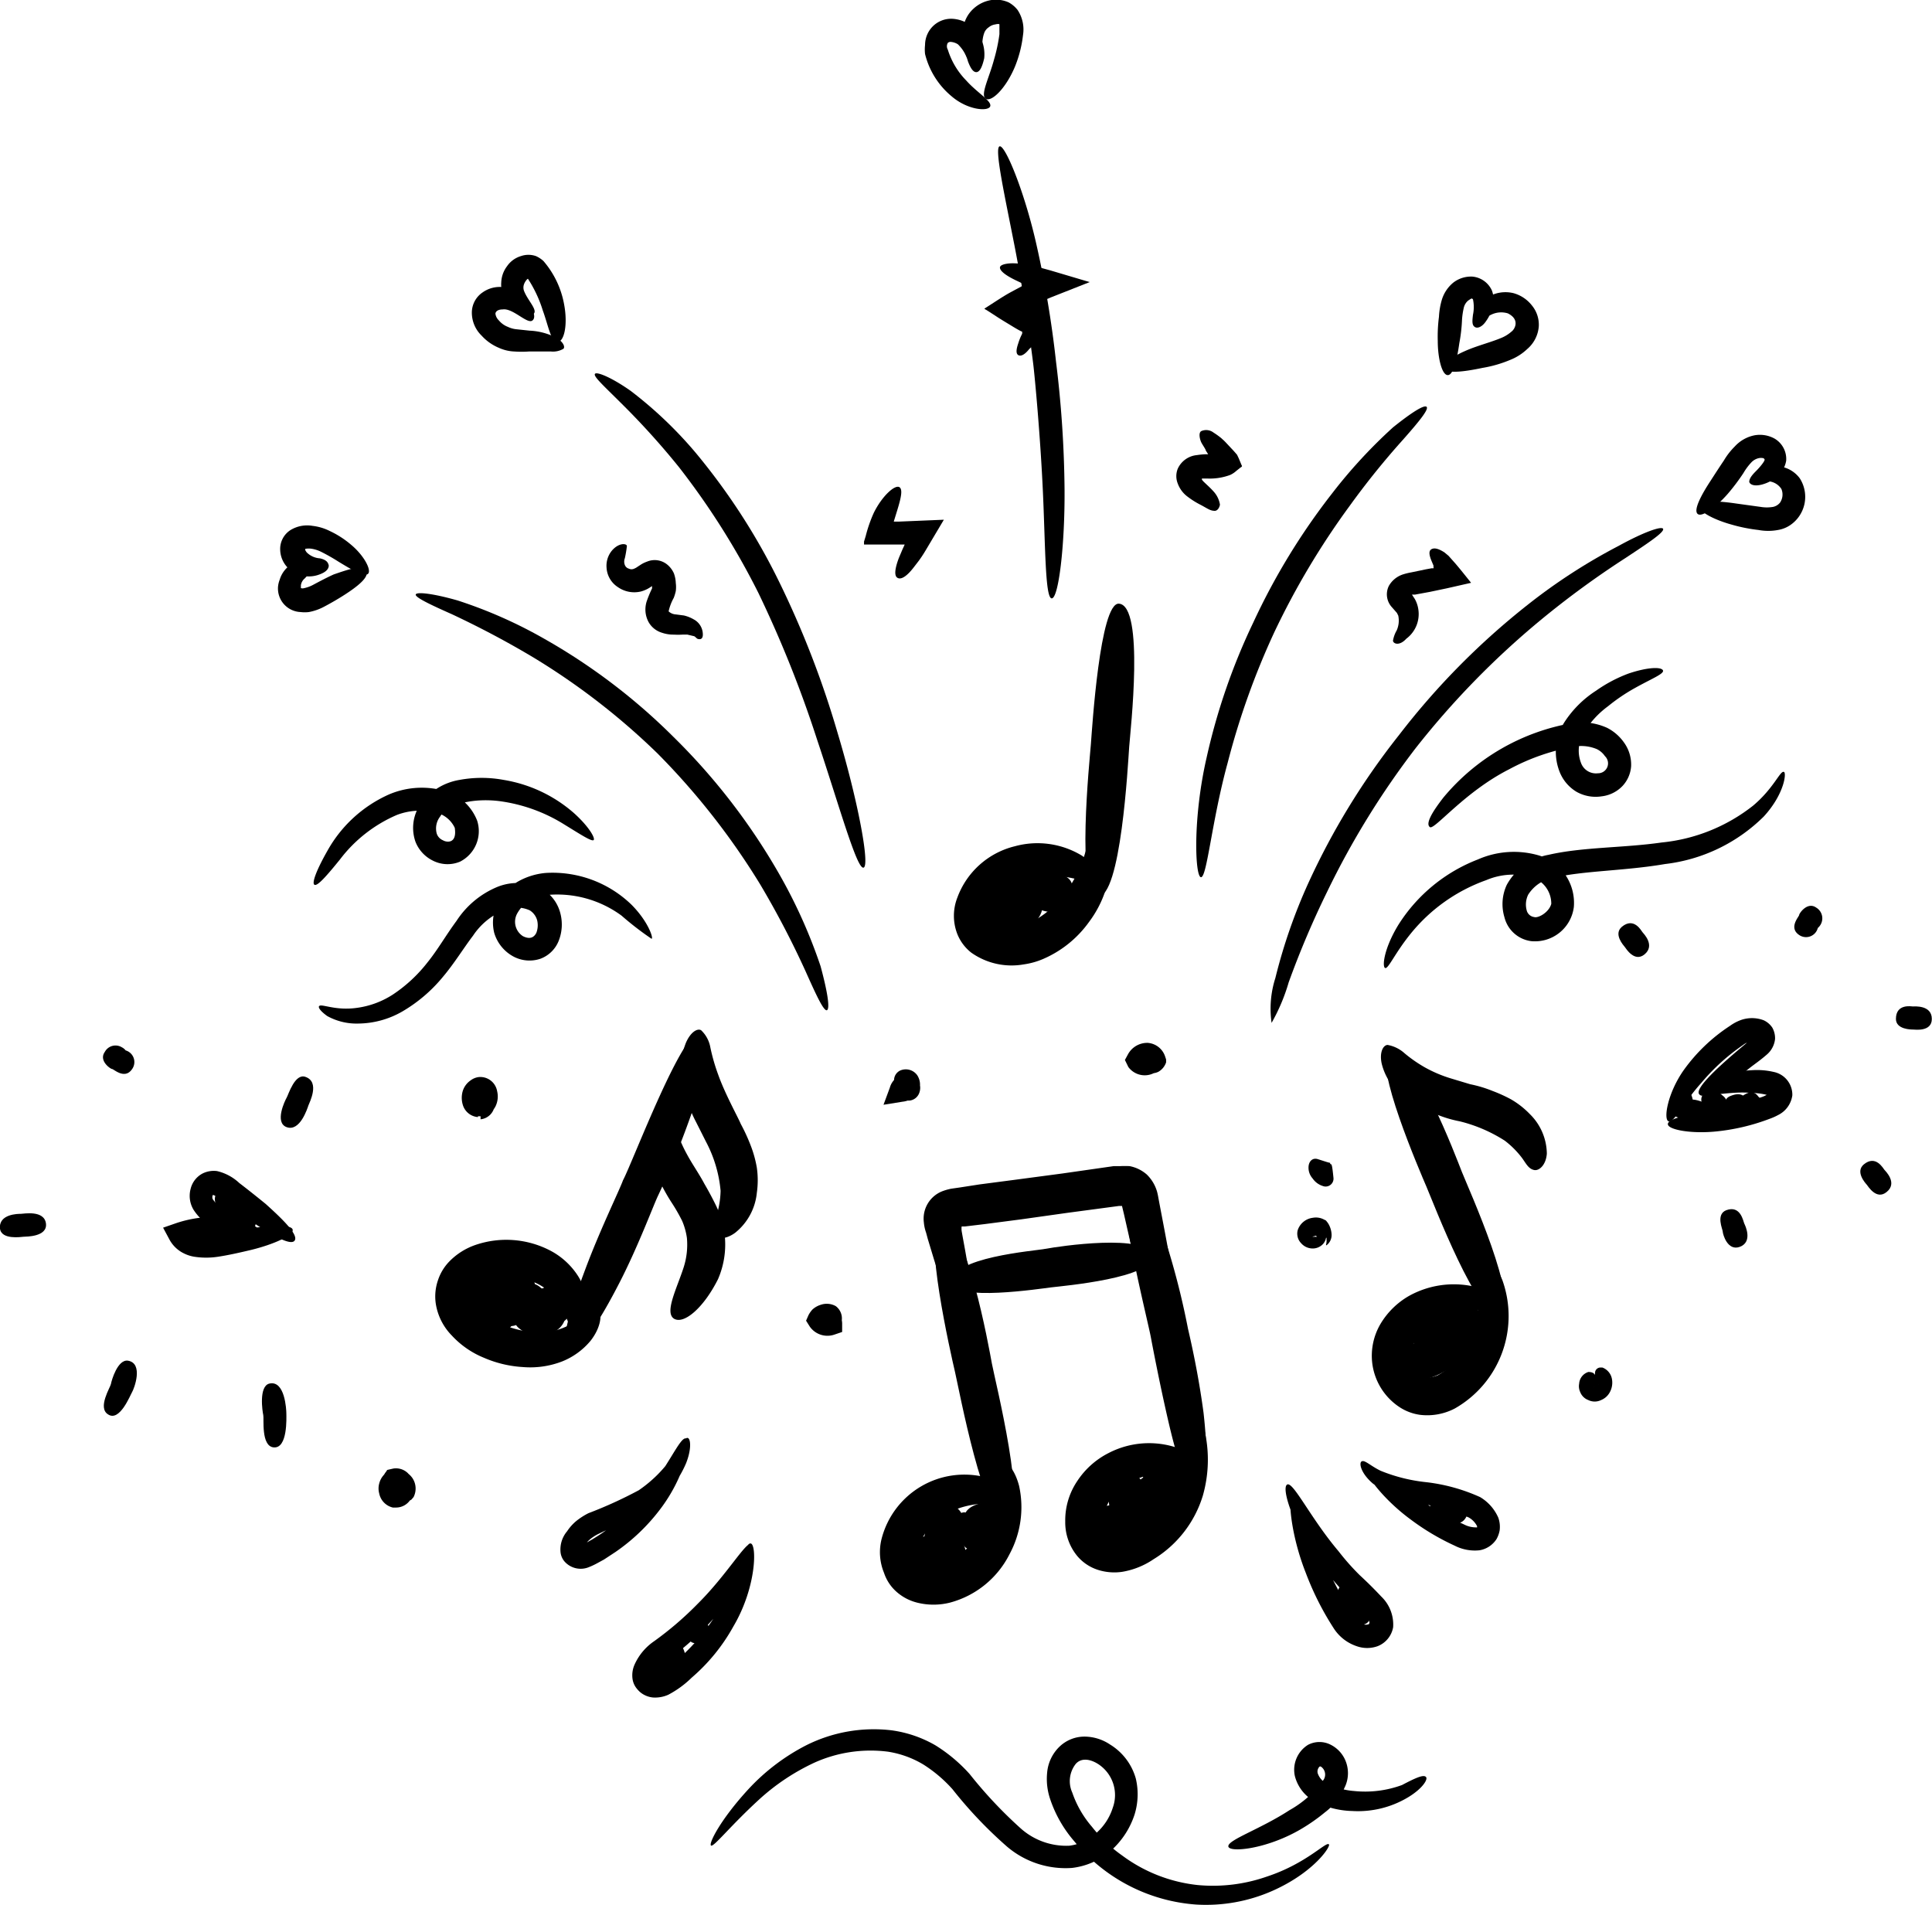 <svg xmlns="http://www.w3.org/2000/svg" viewBox="0 0 113.01 111.42"><g id="Capa_2" data-name="Capa 2"><g id="Capa_1-2" data-name="Capa 1"><g id="Capa_2-2" data-name="Capa 2"><g id="OBJECTS"><path d="M87.72,76.9c-1.19.5-3.9-6.6-4.27-7.46s-3.17-7.35-2.15-7.78c1.39-.59,3.86,6,4.22,6.91S89,76.37,87.72,76.9Z"/><path d="M86.59,73.58c.25-.16.86.27,1.29,1.3a6.22,6.22,0,0,1-2.79,7.51,3.49,3.49,0,0,1-2,.37,2.9,2.9,0,0,1-1.22-.45,3.6,3.6,0,0,1-1.6-2.56,3.67,3.67,0,0,1,.48-2.31,4.61,4.61,0,0,1,1.67-1.64,5.4,5.4,0,0,1,3.74-.56c.94.19,1.47.52,1.43.78s-.68.52-1.49.67a6.22,6.22,0,0,0-2.55.89,2.13,2.13,0,0,0-1,1.86,1.33,1.33,0,0,0,.56,1c.13.06.35.26,1,0A4.46,4.46,0,0,0,86,78.27a7,7,0,0,0,.51-3C86.42,74.39,86.29,73.77,86.59,73.58Z"/><path d="M84.62,80.1A.89.89,0,0,1,83.37,80l0-.06a2.5,2.5,0,0,1-.5-.92,2.29,2.29,0,0,1-.23-1,.87.87,0,0,1,.73-1,1.19,1.19,0,0,1,1.51.76,1.05,1.05,0,0,1,.06.24,1.42,1.42,0,0,1-.19,2Z"/><path d="M86,77.65c.51.4.29,1.07-.18,1.6a4.41,4.41,0,0,1-1.29.94,3.84,3.84,0,0,1-1.41.53c-.65.11-1.29,0-1.38-.59a1.29,1.29,0,0,1,.69-1.4,10.11,10.11,0,0,1,1-.49c.11-.06.54-.36,1-.6A1.35,1.35,0,0,1,86,77.65Z"/><path d="M85.75,78.29c-1.22.44-1.32-.61-1.37-.73a1,1,0,0,1,.5-1.32l.13,0c1.43-.51,1.46.49,1.5.61S87,77.83,85.75,78.29Z"/><path d="M89.71,68.43c-.32-.08-.46-.4-.69-.71a5.26,5.26,0,0,0-1-1,8.76,8.76,0,0,0-2.63-1.13,7,7,0,0,1-1.22-.35,6.53,6.53,0,0,1-2.07-1.09,3.46,3.46,0,0,1-1.28-1.94c-.14-.65.08-1.07.34-1.09a2,2,0,0,1,1,.49,8,8,0,0,0,1.18.82,7.65,7.65,0,0,0,1.53.65l1.13.34a7.3,7.3,0,0,1,1.3.39,8.73,8.73,0,0,1,1.08.49,5,5,0,0,1,1.1.86,3.29,3.29,0,0,1,1,2.32C90.43,68.17,90,68.52,89.71,68.43Z"/><path d="M64.21,52.44c-1.29-.1-.47-8-.4-8.91s.53-8.3,1.64-8.22c1.51.11.67,7.41.6,8.38S65.57,52.53,64.21,52.44Z"/><path d="M64.2,48.32c.29-.07.72.56.78,1.69a6.37,6.37,0,0,1-1.28,3.92A6.43,6.43,0,0,1,61,56.1a4.44,4.44,0,0,1-1.12.31,4.08,4.08,0,0,1-3.07-.69A2.62,2.62,0,0,1,56,54.64a2.93,2.93,0,0,1,0-2.14,4.79,4.79,0,0,1,3.36-3,5,5,0,0,1,3.91.54c.91.61,1.16,1.32,1,1.47s-.84,0-1.58-.15a5.08,5.08,0,0,0-2.68.15,2.94,2.94,0,0,0-2,1.7c-.16.57,0,.63.12.74a1.86,1.86,0,0,0,1.35.22,2.67,2.67,0,0,0,.6-.16,5.41,5.41,0,0,0,.69-.33A5.71,5.71,0,0,0,62,52.62a7.35,7.35,0,0,0,1.48-2.75C63.77,49,63.85,48.39,64.2,48.32Z"/><path d="M59.9,54.12c-1.3.07-1.13-1.57-1.14-1.77s-.17-1.72.94-1.78C61.21,50.49,61,52,61,52.22S61.26,54,59.9,54.12Z"/><path d="M60.71,53.66c-.18,1.28-1.59.82-1.77.8s-1.53-.14-1.38-1.24a1.16,1.16,0,0,1,1.21-1.12,1.31,1.31,0,0,1,.48.12C59.43,52.26,60.9,52.3,60.71,53.66Z"/><path d="M61.31,53.33c-1.28-.18-.89-1.16-.87-1.28a.94.94,0,0,1,.92-1l.25,0c1.5.21,1.07,1.11,1,1.24S62.66,53.51,61.31,53.33Z"/><path d="M58.86,89c-1.27.28-2.77-7.78-3-8.76s-1.92-8.41-.84-8.65c1.48-.33,2.82,7.19,3,8.17S60.2,88.68,58.86,89Z"/><path d="M58.5,85.48c.27-.14.83.36,1.11,1.43a5.79,5.79,0,0,1-.56,4,5.48,5.48,0,0,1-3.48,2.83,3.94,3.94,0,0,1-1.93,0,2.86,2.86,0,0,1-1.15-.59A2.54,2.54,0,0,1,51.71,92a3.18,3.18,0,0,1-.14-2,5,5,0,0,1,6.08-3.59,3.81,3.81,0,0,1,.45.13c1,.42,1.33,1,1.16,1.23s-.8.18-1.52.18a5.09,5.09,0,0,0-2.48.64,3,3,0,0,0-1.47,1.86c-.12.66.08.77.14.84a.56.56,0,0,0,.28.13,1.71,1.71,0,0,0,.84,0,3.77,3.77,0,0,0,2.16-1.62,6.41,6.41,0,0,0,.93-2.8C58.24,86.24,58.18,85.63,58.5,85.48Z"/><path d="M54.67,91.9c-1.2-.39-.57-1.93-.58-2.16S54.17,88,55.25,88c1.54,0,1.14,1.88,1.06,2.1a3.66,3.66,0,0,1-.3,1.18A1.08,1.08,0,0,1,54.67,91.9Z"/><path d="M56.49,90.75C56.71,92,55.23,92,55,92s-1.51.33-1.69-.76c-.26-1.49,1.13-1.42,1.31-1.45S56.26,89.4,56.49,90.75Z"/><path d="M57.78,89.82c-1.22.42-1.27-.5-1.31-.6s-.37-.87.68-1.23c1.43-.49,1.41.39,1.45.49S59.07,89.37,57.78,89.82Z"/><path d="M57.25,89.37c.53,1.18-.12,1.19-.19,1.22s-.55.32-1-.69c-.62-1.38,0-1.33.08-1.36S56.69,88.12,57.25,89.37Z"/><path d="M70,87c-.64.1-1.2-1.87-1.69-4s-.91-4.34-1-4.82-.6-2.57-1-4.55-.67-3.88-.14-4c.73-.22,1.56,1.54,2.18,3.5a45.24,45.24,0,0,1,1.14,4.59c.38,1.63.69,3.27.91,4.92C70.65,84.86,70.66,86.94,70,87Z"/><path d="M69.36,81.71c.3-.08.72.51,1,1.57a7.68,7.68,0,0,1,0,4.2,6.61,6.61,0,0,1-2.88,3.72,4.61,4.61,0,0,1-1.84.74,3.16,3.16,0,0,1-1.4-.11A2.63,2.63,0,0,1,63,91a3.1,3.1,0,0,1-.69-2A4.1,4.1,0,0,1,63,86.65,4.77,4.77,0,0,1,64.83,85a5.14,5.14,0,0,1,4.1-.29c1.06.41,1.47,1.07,1.3,1.27s-.83.14-1.64.15a5,5,0,0,0-2.72.7,3.18,3.18,0,0,0-1,1,2.06,2.06,0,0,0-.29,1.1c.06.72.28.71.37.77a.77.77,0,0,0,.37,0,2.5,2.5,0,0,0,1-.41,5.11,5.11,0,0,0,2.08-2.48A10.49,10.49,0,0,0,69,83.49C69,82.49,69,81.8,69.36,81.71Z"/><path d="M66.32,90.26c-1.28.22-1.35-1.7-1.39-1.93s-.41-2,.68-2.15c1.5-.25,1.5,1.54,1.53,1.77S67.66,90,66.32,90.26Z"/><path d="M67.38,88.22A1,1,0,0,1,67,89.58a3.49,3.49,0,0,1-1.13.51,3.25,3.25,0,0,1-1.15.21.93.93,0,0,1-1.05-.79C63.58,88,65,88.08,65.16,88a4.58,4.58,0,0,1,.91-.28A1.24,1.24,0,0,1,67.38,88.22Z"/><path d="M68.24,88.31c-1.28.22-1.3-1.4-1.33-1.6s-.36-1.66.74-1.84c1.49-.26,1.44,1.27,1.47,1.46S69.59,88.08,68.24,88.31Z"/><path d="M68.18,87.44c.22,1.28-.54,1.15-.63,1.16s-.75.21-.94-.89c-.25-1.49.47-1.3.56-1.32S68,86.1,68.18,87.44Z"/><path d="M68.76,80.15c-.63.14-1.58-3.08-2.42-6.53-.2-.86-.4-1.74-.59-2.58l-.12-.5h-.18l-3,.4-2.7.38-2.15.28-1.17.14h-.18a1.13,1.13,0,0,0,0,.26c.07.41.15.82.22,1.22.14.79.26,1.53.33,2.16.15,1.28.15,2.14-.13,2.21s-.85-.66-1.32-1.86c-.24-.6-.48-1.3-.72-2.07l-.36-1.19-.1-.37a2.38,2.38,0,0,1-.13-.6,1.72,1.72,0,0,1,1.05-1.81,3.19,3.19,0,0,1,.55-.16l.49-.07,1.16-.18L59.43,69l2.71-.36,3-.43h.37a5.42,5.42,0,0,1,.57,0,2.14,2.14,0,0,1,1,.49,2.28,2.28,0,0,1,.6,1c.06.23.07.33.09.43l.06.32c.16.84.33,1.72.49,2.6C69,76.68,69.43,80,68.76,80.15Z"/><path d="M67.38,73.46c.17,1.29-5.22,1.76-5.88,1.84s-5.64.84-5.79-.26c-.2-1.5,4.83-1.87,5.49-2S67.19,72.11,67.38,73.46Z"/><path d="M33.26,78.91c-.59-.27.15-2.46,1-4.73s2-4.62,2.18-5.14C37,68,40,60,41,60.39c.71.26.25,2.39-.49,4.57a50.11,50.11,0,0,1-2,4.94c-.26.52-1.15,2.94-2.27,5.12S33.88,79.2,33.26,78.91Z"/><path d="M34.9,76.55c.3,0,.4.92-.36,1.88a4.17,4.17,0,0,1-1.65,1.2,5.17,5.17,0,0,1-2.33.33,6.68,6.68,0,0,1-2.25-.54,5.25,5.25,0,0,1-1.88-1.3,3.41,3.41,0,0,1-.94-1.87,2.9,2.9,0,0,1,.12-1.34,2.87,2.87,0,0,1,.65-1.1,3.91,3.91,0,0,1,1.58-1,5.57,5.57,0,0,1,4.31.32,4.29,4.29,0,0,1,1.67,1.52,3.9,3.9,0,0,1,.58,1.81c0,1.14-.51,1.73-.74,1.61s-.39-.72-.7-1.36A3.16,3.16,0,0,0,31.24,75a3.93,3.93,0,0,0-2.62-.1c-.72.27-.85.61-.88.7s-.16.38.35,1a3.29,3.29,0,0,0,1.1.78,5.87,5.87,0,0,0,1.59.49,3.82,3.82,0,0,0,2.74-.49C34.2,77,34.56,76.46,34.9,76.55Z"/><path d="M28.38,77.74c-.92-.86.31-2,.4-2.25s.78-1.62,1.79-1.24a1.06,1.06,0,0,1,.67,1.34v0a6.36,6.36,0,0,1-1.35,2A1.08,1.08,0,0,1,28.38,77.74Z"/><path d="M30.71,76.93a.87.87,0,0,1-1.08.6l-.13,0a2.74,2.74,0,0,1-.95-.62,2.34,2.34,0,0,1-.68-.82.87.87,0,0,1,.27-1.2h0a1.3,1.3,0,0,1,1.33-.14,3,3,0,0,1,.5.45,3.09,3.09,0,0,1,.54.48A1.34,1.34,0,0,1,30.71,76.93Z"/><path d="M31.16,77.78c-1-.76-.08-1.68,0-1.82s.75-1.17,1.65-.53a1.1,1.1,0,0,1,.51,1.46,1.15,1.15,0,0,1-.31.38,1.23,1.23,0,0,1-1.6.66A1,1,0,0,1,31.16,77.78Z"/><path d="M32.4,77.11c-.61,1.15-1.65.3-1.79.23s-1.26-.59-.74-1.57a1.07,1.07,0,0,1,1.36-.68,1.06,1.06,0,0,1,.43.26,1.22,1.22,0,0,1,.85,1.49C32.48,76.93,32.44,77,32.4,77.11Z"/><path d="M31,78.1c-1.14-.61-.78-.75-.76-.78s.08-.3,1.06.22c1.34.71.94.81.92.84S32.26,78.74,31,78.1Z"/><path d="M28.61,76.91c0,.64-.27.92-.63,1a1.45,1.45,0,0,1-.77-.17,1.21,1.21,0,0,1-.62-.42.76.76,0,0,1,.14-1.06c1-1.07,1.16-.65,1.27-.62S28.49,75.57,28.61,76.91Z"/><path d="M41.71,72.17c-.14-.3,0-.62.18-1a5.21,5.21,0,0,0,.26-1.52,7.58,7.58,0,0,0-.85-2.86l-.58-1.15a8,8,0,0,1-.78-2.23A4.07,4.07,0,0,1,40.12,61c.26-.61.66-.87.89-.74a1.81,1.81,0,0,1,.54,1,11.23,11.23,0,0,0,.46,1.6c.4,1.13,1.17,2.51,1.32,2.88a10.79,10.79,0,0,1,.61,1.34,6.68,6.68,0,0,1,.33,1.22,5.17,5.17,0,0,1,0,1.47A3.42,3.42,0,0,1,43,72.11C42.38,72.56,41.84,72.47,41.71,72.17Z"/><path d="M39.42,77.13c-.56-.37.17-1.76.57-3a4.35,4.35,0,0,0,.19-1.72,3.92,3.92,0,0,0-.28-1,10.44,10.44,0,0,0-.57-1,10.85,10.85,0,0,1-1.06-2.06,3.82,3.82,0,0,1-.16-2.43c.22-.68.64-1,.87-.83a2.33,2.33,0,0,1,.58,1,8.62,8.62,0,0,0,.64,1.46c.29.54.7,1.12,1,1.69.24.41.47.84.68,1.27a5.56,5.56,0,0,1,.5,1.64A5.1,5.1,0,0,1,42,74.82C41.16,76.5,40,77.49,39.42,77.13Z"/><path d="M48.37,59.09c-.19.06-.62-.87-1.25-2.28a52.38,52.38,0,0,0-2.66-5.09,41.91,41.91,0,0,0-6-7.65,40.45,40.45,0,0,0-7.27-5.62c-1.54-.92-3.13-1.76-4.75-2.52-1.31-.58-2.18-1-2.12-1.16s1-.06,2.44.35a27,27,0,0,1,5.07,2.24,35.35,35.35,0,0,1,7.57,5.75,36.91,36.91,0,0,1,6.17,8A30.37,30.37,0,0,1,48,56.52C48.4,58,48.56,59,48.37,59.09Z"/><path d="M50.51,50.75c-.39.1-1.42-3.62-2.71-7.47a67.92,67.92,0,0,0-3.44-8.6,44.18,44.18,0,0,0-4.64-7.35,44.63,44.63,0,0,0-3.39-3.75c-1-1-1.63-1.56-1.53-1.71s1,.22,2.1,1a24,24,0,0,1,3.79,3.61A37.66,37.66,0,0,1,45.56,34,55.22,55.22,0,0,1,49,42.89C50.19,46.85,50.9,50.66,50.51,50.75Z"/><path d="M97.28,30.93c.09.19-.82.8-2.2,1.71a52.73,52.73,0,0,0-5,3.66,49,49,0,0,0-7.28,7.47,48.29,48.29,0,0,0-5.17,8.39,52.77,52.77,0,0,0-2.25,5.3,11,11,0,0,1-1,2.37,5.86,5.86,0,0,1,.22-2.62,31.79,31.79,0,0,1,1.94-5.58A42.13,42.13,0,0,1,81.83,43a43.33,43.33,0,0,1,7.55-7.64,33.57,33.57,0,0,1,5.3-3.43C96.15,31.12,97.19,30.76,97.28,30.93Z"/><path d="M83.45,23.8c.13.15-.44.85-1.34,1.87a46.58,46.58,0,0,0-3.17,3.93A45.29,45.29,0,0,0,74.53,37a44.35,44.35,0,0,0-2.72,7.62c-.93,3.39-1.21,6.71-1.56,6.69s-.49-3.44.33-7a36.75,36.75,0,0,1,2.73-7.9,38.63,38.63,0,0,1,4.61-7.55A29.65,29.65,0,0,1,81.48,25C82.55,24.14,83.32,23.65,83.45,23.8Z"/><path d="M18.66,58.86c.11-.19.92.28,2.23.09A5.11,5.11,0,0,0,23,58.16,8.56,8.56,0,0,0,25,56.3c.6-.74,1.08-1.59,1.7-2.43a5.24,5.24,0,0,1,2.41-2,3.13,3.13,0,0,1,2.67.17,2.31,2.31,0,0,1,1,1.39,2.59,2.59,0,0,1-.12,1.65,1.84,1.84,0,0,1-1.05,1,2,2,0,0,1-1.63-.16,2.32,2.32,0,0,1-1.07-1.35,2.5,2.5,0,0,1,.22-1.78,3,3,0,0,1,1.21-1.25,4,4,0,0,1,1.59-.48,6.64,6.64,0,0,1,5,1.85c1,1,1.31,2,1.18,2a18,18,0,0,1-1.75-1.35A6.36,6.36,0,0,0,32,52.35a2.11,2.11,0,0,0-1.74,1.07,1,1,0,0,0,.33,1.34c.42.21.65.06.78-.19a1.24,1.24,0,0,0,.05-.74,1,1,0,0,0-.43-.58,1.86,1.86,0,0,0-1.53,0,4,4,0,0,0-1.79,1.48c-.55.72-1.1,1.63-1.78,2.43a8.83,8.83,0,0,1-2.35,2,5.25,5.25,0,0,1-2.59.71,3.54,3.54,0,0,1-1.81-.44C18.75,59.15,18.61,58.94,18.66,58.86Z"/><path d="M18.39,51.75c-.16-.1.12-.86.77-2a7.72,7.72,0,0,1,3.59-3.28,4.89,4.89,0,0,1,2.88-.3A2.93,2.93,0,0,1,27.91,48a2,2,0,0,1-1,2.4,1.89,1.89,0,0,1-1.61-.07,2.07,2.07,0,0,1-1-1.1A2.46,2.46,0,0,1,24.62,47a3.53,3.53,0,0,1,2.25-1.38,7.1,7.1,0,0,1,2.6,0,8.26,8.26,0,0,1,4.08,1.92c.91.81,1.29,1.51,1.17,1.6s-.76-.33-1.69-.9a9.5,9.5,0,0,0-3.74-1.37c-1.43-.2-3.07.09-3.55.9a1.13,1.13,0,0,0-.19,1,.64.64,0,0,0,.36.38c.19.12.84.24.69-.73a1.63,1.63,0,0,0-1.26-.92,3.77,3.77,0,0,0-2.13.17,8.28,8.28,0,0,0-3.33,2.61C19.1,51.24,18.56,51.86,18.39,51.75Z"/><path d="M104.34,45.15c.17,0,.06,1.27-1.17,2.61a9.82,9.82,0,0,1-5.78,2.78c-2.32.4-4.76.39-6.46.79a2.21,2.21,0,0,0-1.54,1,1.31,1.31,0,0,0-.09.91.52.52,0,0,0,.44.4c.24.08.87-.28,1-.77a1.62,1.62,0,0,0-1.11-1.55,4,4,0,0,0-2.69.16,10,10,0,0,0-4.43,3.14c-.93,1.15-1.31,2.08-1.49,2s-.07-1.14.78-2.53a9.58,9.58,0,0,1,4.65-3.82,5.22,5.22,0,0,1,3.61-.22,2.9,2.9,0,0,1,2,3,2.29,2.29,0,0,1-2.49,2A1.86,1.86,0,0,1,88,53.65a2.66,2.66,0,0,1,.14-1.9A3.51,3.51,0,0,1,90.58,50c2-.46,4.39-.4,6.61-.72a10.25,10.25,0,0,0,5.36-2.16C103.75,46.11,104.13,45.07,104.34,45.15Z"/><path d="M97.28,39.24c0,.2-.67.46-1.64,1a10.69,10.69,0,0,0-1.58,1.07,5.31,5.31,0,0,0-1.41,1.54,2,2,0,0,0-.18,1.75.93.93,0,0,0,1,.63.58.58,0,0,0,.41-1,1.24,1.24,0,0,0-.47-.41,2.37,2.37,0,0,0-1.26-.16A12.64,12.64,0,0,0,88.27,45c-2.62,1.33-4.37,3.57-4.63,3.38s.09-.83.79-1.73A12.57,12.57,0,0,1,92,42.29a3.62,3.62,0,0,1,2,.28,2.7,2.7,0,0,1,1,.87,2.2,2.2,0,0,1,.41,1.38,1.88,1.88,0,0,1-.5,1.15,2,2,0,0,1-1.23.61,2.27,2.27,0,0,1-1.47-.27,2.38,2.38,0,0,1-1-1.21,3.22,3.22,0,0,1,.32-2.89,6.19,6.19,0,0,1,1.83-1.81,8.34,8.34,0,0,1,1.89-1C96.43,39,97.25,39,97.28,39.24Z"/><path d="M40.14,84.14c.35.07-.06,2.23-1.54,4.16A11.29,11.29,0,0,1,36,90.78l-.67.44L35,91.4a4.43,4.43,0,0,1-.54.26A1.26,1.26,0,0,1,33,91.31a1,1,0,0,1-.21-.5,1.65,1.65,0,0,1,.38-1.24,2.74,2.74,0,0,1,.56-.62,4.05,4.05,0,0,1,.69-.44,25.05,25.05,0,0,0,2.94-1.34,7.61,7.61,0,0,0,2-2c.46-.64.7-1.11.87-1.06s.23.65-.1,1.48a6.31,6.31,0,0,1-2.07,2.61,7.13,7.13,0,0,1-1.64.91c-.48.18-.94.38-1.39.6a2.47,2.47,0,0,0-.47.29,1.61,1.61,0,0,0-.23.22h0l.32-.18c.19-.12.39-.24.59-.38a12,12,0,0,0,2.36-2.14C39.07,85.9,39.77,84,40.14,84.14Z"/><path d="M43.9,90.28c.37,0,.38,2.51-1,4.85a10.9,10.9,0,0,1-2.44,3,5.8,5.8,0,0,1-1.37,1,1.89,1.89,0,0,1-.9.16,1.39,1.39,0,0,1-.73-.3,1.58,1.58,0,0,1-.22-.23,1.14,1.14,0,0,1-.24-.55,1.54,1.54,0,0,1,.13-.87A3.28,3.28,0,0,1,38.26,96a19.33,19.33,0,0,0,2.57-2.21c1.68-1.67,2.81-3.63,3.1-3.48s-.47,2.43-2.17,4.34a16.81,16.81,0,0,1-2.69,2.44,2.27,2.27,0,0,0-.65.73v.06h0s-.1,0,.2-.06a4.75,4.75,0,0,0,1-.73,11.68,11.68,0,0,0,2.24-2.61C43.17,92.49,43.5,90.25,43.9,90.28Z"/><path d="M39.51,97.76a.65.65,0,0,1-.72-.6V97.1a.7.7,0,0,1,.2-.91c.35-.29.64-.23.82,0a1.26,1.26,0,0,1,.25.52,1.24,1.24,0,0,1,.09.6A.56.56,0,0,1,39.51,97.76Z"/><path d="M40.11,97.32c.11.77-.77.74-.87.76s-.9.17-1-.49c-.13-.9.7-.83.8-.85S40,96.51,40.11,97.32Z"/><path d="M41.11,95.93c-.62.47-.87-.11-.91-.17a.56.56,0,0,1,0-.79l.13-.1c.72-.55.92,0,1,.08S41.76,95.44,41.11,95.93Z"/><path d="M79.65,85.48c.18-.1.51.26,1.11.55a9.72,9.72,0,0,0,2.61.66,10.57,10.57,0,0,1,3.21.88,2.63,2.63,0,0,1,1.06,1.2,1.6,1.6,0,0,1,.08.75,1.66,1.66,0,0,1-.18.5,1.47,1.47,0,0,1-1,.66,2.59,2.59,0,0,1-1.45-.27,14,14,0,0,1-2.6-1.55c-1.71-1.26-2.86-2.9-2.59-3.1s1.67,1,3.31,2.06a18,18,0,0,0,2.43,1.35,1.5,1.5,0,0,0,.69.17h.07v-.07a1.21,1.21,0,0,0-.49-.51,12.48,12.48,0,0,0-2.74-.8,6.57,6.57,0,0,1-2.86-1.18C79.59,86.17,79.48,85.56,79.65,85.48Z"/><path d="M85.22,89.25a.49.49,0,0,1-.68.1.43.43,0,0,1-.09-.1,1.21,1.21,0,0,1-.31-.59,1.12,1.12,0,0,1,0-.63.46.46,0,0,1,.5-.43h.08c.86.2.7.56.75.65S85.73,88.63,85.22,89.25Z"/><path d="M85.79,88.68c-.31.68-1,.34-1.13.36a.88.88,0,0,1-1-.56.58.58,0,0,1,.36-.75l.06,0a2.54,2.54,0,0,1,1.39.16.61.61,0,0,1,.33.78Z"/><path d="M75.3,86.83c.36-.15,1.38,2,3,3.91a14,14,0,0,0,1.23,1.39c.42.39.81.77,1.26,1.25a2.27,2.27,0,0,1,.7,1.8,1.46,1.46,0,0,1-.91,1.11,1.82,1.82,0,0,1-1.22,0A2.56,2.56,0,0,1,78,95.22,16.91,16.91,0,0,1,76.38,92c-.92-2.32-1.08-4.66-.75-4.69s.93,2.09,1.92,4.2a20.42,20.42,0,0,0,1.57,2.91c.49.75.84.61.92.59s0,0,.07-.08a1.16,1.16,0,0,0-.38-.67c-.28-.31-.8-.78-1.22-1.24a14.13,14.13,0,0,1-1.25-1.53C75.66,89.37,74.91,87,75.3,86.83Z"/><path d="M79,95.34c-.38-.08-.48-.37-.54-.65a5.52,5.52,0,0,1-.08-.64c0-.07-.08-.32-.12-.6a.68.68,0,0,1,.24-.75.63.63,0,0,1,.88.19l0,.08a3.23,3.23,0,0,1,.3,1.73C79.7,95.1,79.45,95.43,79,95.34Z"/><path d="M80.18,94.55c-.16.76-1,.42-1.11.4s-.92-.16-.78-.81a.72.72,0,0,1,1.07-.51C79.43,93.65,80.36,93.75,80.18,94.55Z"/><path d="M27.78,64.32c-.08,0-.12-.15-.05-.29a.55.55,0,0,1,.52-.24.73.73,0,0,1,.44.19.88.88,0,0,1,.25.57.92.92,0,0,1-.83.92V64.41c0,.16,0,0-.18-.08h0a.48.48,0,0,0,.22-.12h0a.51.51,0,0,0,.24.16h-.12c-.17,0-.19.18-.15,0l-.42.91a1,1,0,0,1-.2-1.37c.23-.31.53-.29.59-.14a1.46,1.46,0,0,0,.22.47.22.22,0,0,0,.11.1h-.1l-.37,1a1,1,0,0,1-.88-.72,1.4,1.4,0,0,1,0-.81,1.18,1.18,0,0,1,.45-.61A1,1,0,0,1,28,63a1,1,0,0,1,1.08.83,1.31,1.31,0,0,1-.09.87,1.11,1.11,0,0,1-.37.43,1,1,0,0,1-.64.16v-.93h0v.07c0,.07,0-.07-.06-.11Z"/><path d="M53,63.5c0,.07.06.2-.13.26a.56.56,0,0,1-.57-.64.63.63,0,0,1,.35-.5.82.82,0,0,1,1,.27,1,1,0,0,1,.12.85,1,1,0,0,1-.43.52,1.33,1.33,0,0,1-.54.18h0l-1.12.18.37-1a1.1,1.1,0,0,1,.39-.58.92.92,0,0,1,.72-.19.81.81,0,0,1,.66.68.84.84,0,0,1-.08.47.68.68,0,0,1-.5.37.65.65,0,0,1-.39-.07.53.53,0,0,1-.27-.35.46.46,0,0,1,.06-.36.52.52,0,0,1,.18-.18.39.39,0,0,1,.39,0c.19.16,0,.22,0,.26l-.14.08h0s.13.14.15.12H53.1c-.07,0,0,0,0-.07.06.08-.07,0-.12,0l.07-.07h0v.1h0a.15.15,0,0,0,.06.09c.13.15.16.12.1.11l-.6-.81h0a.44.44,0,0,0,.08.15l.08.11h.11c.13,0,.06-.06.06-.08h.11s-.14.09-.12.08h0Z"/><path d="M48.12,76.63c0-.19.29-.29.58-.16a1.11,1.11,0,0,1,.56,1v.44l-.47.16a1.26,1.26,0,0,1-1.42-.47l-.22-.35.14-.32a1.5,1.5,0,0,1,.23-.33,1.26,1.26,0,0,1,.49-.28,1.08,1.08,0,0,1,.88.08h0a.9.9,0,0,1,.24,1.16.86.86,0,0,1-.48.4.66.66,0,0,1-.55,0,.55.55,0,0,1-.34-.55.21.21,0,0,1,.24-.23.86.86,0,0,0,.32,0s.08-.08.05,0,0,.09-.07,0,.08,0,.07,0v.2h0l.11-.48.06-.07v.1l-.48.49A1.42,1.42,0,0,1,48.12,76.63Z"/><path d="M67.08,61.42c0-.17.23-.35.56-.16a.87.87,0,0,1,.35.47.91.91,0,0,1-.19.84h0l-.09.06A1.19,1.19,0,0,1,66,62.41l0,0L65.8,62l.19-.35A1.28,1.28,0,0,1,67.14,61a1.16,1.16,0,0,1,1,.76l.07.21v.17h0a1,1,0,0,1-.45.55.87.87,0,0,1-.57.07.89.89,0,0,1-.62-.41.59.59,0,0,1,0-.65.21.21,0,0,1,.28-.08h0a1.08,1.08,0,0,0,.24.18s0,0,.17-.1l.09-.11v.1a.28.28,0,0,0,0,.22c0,.05,0,0-.09,0h0l-.06.22s-.15.21-.11.19v-.06s-.1-.17-.1-.14v-.46l.07-.1a.24.24,0,0,0,0,.12v.2H67A1.19,1.19,0,0,0,67.08,61.42Z"/><path d="M76.72,71.9c0-.11,0-.28.24-.3a.64.64,0,0,1,.59.46.75.75,0,0,1-.14.68.82.82,0,0,1-.73.28.89.89,0,0,1-.57-.3.8.8,0,0,1-.2-.77v0h0a1.07,1.07,0,0,1,.89-.72,1,1,0,0,1,.6.08l.16.08.11.14a1.34,1.34,0,0,1,.22.69.74.74,0,0,1-.3.62c-.06,0,0-.06,0-.18a.74.74,0,0,0,0-.21c.09-.08-.39-.15-.28-.19-.07-.17-.08,0-.22,0a1.16,1.16,0,0,0-.32.08s-.06.06-.08,0h.4a.11.11,0,0,0,0,.08h0L77,72.3l-.16-.07h.06v.08s0,0-.06,0,0,0,0-.06v-.06C76.85,72.13,76.73,72,76.72,71.9Z"/><path d="M78,68.9a.46.46,0,0,1-.63.47,1.13,1.13,0,0,1-.59-.44.94.94,0,0,1-.24-.64c0-.34.22-.59.54-.49s.61.2.69.21,0,.07.06.08S77.92,68.09,78,68.9Z"/><path d="M23,87.09c-.07.1-.24.13-.42,0a.76.76,0,0,1,0-1l.07-.11L23,85.9a1,1,0,0,1,.86.27,1.37,1.37,0,0,1,.33.72,1.35,1.35,0,0,1-.16.79,1,1,0,0,1-.88.5h-.17a1.06,1.06,0,0,1-.8-.83,1.1,1.1,0,0,1,0-.57,1.17,1.17,0,0,1,.23-.46,1,1,0,0,1,.87-.37,1.2,1.2,0,0,1,.84.5,1.1,1.1,0,0,1,.07,1.12l-.13.15-.11.06a1.12,1.12,0,0,1-1.46-.32c-.23-.36-.1-.63.06-.66a3.36,3.36,0,0,1,.55,0l.18,0h0a.06.06,0,0,0,0,.06v.31c.06,0-.15,0-.19.06s.08-.09.07-.16h0a.24.24,0,0,0,.12,0h.05c-.05,0-.2.15-.16.1L23,87c0,.14.06.1-.07,0L22.76,87h0l.15-.12c.15-.12.05-.12.07,0l.22-.19c.12,0,0,0-.07.1S23.06,87,23,87.09Z"/><path d="M93.3,80.28a.32.32,0,0,1,.34-.29l.09,0a.88.88,0,0,1,.55.63,1.17,1.17,0,0,1-.13.84,1,1,0,0,1-.49.43.85.85,0,0,1-.76,0,.81.81,0,0,1-.47-.47.8.8,0,0,1-.06-.48.77.77,0,0,1,.54-.69c.33,0,.42.16.38.3s0,.21-.06.29,0,0,0,0,.28.16.28.14-.33.11-.29.13h0V81h0l-.1-.08H93C93.2,80.76,93.28,80.74,93.3,80.28Z"/><path d="M52.5,33.8c-.22-.12-.14-.59.08-1.17l.19-.45c.06-.14.18-.38.14-.33H50.54v-.17l.1-.33A8.09,8.09,0,0,1,51.11,30c.49-1,1.27-1.7,1.52-1.49s-.08,1.1-.35,2h.3l2.63-.11-1.07,1.8c-.21.35-.27.42-.38.58l-.3.39C53.11,33.63,52.74,33.94,52.5,33.8Z"/><path d="M40.86,37.38c-.11,0-.18-.15-.27-.17l-.38-.09h-.3a4,4,0,0,1-.49,0,2.05,2.05,0,0,1-.7-.11,1.34,1.34,0,0,1-.78-.62,1.55,1.55,0,0,1-.09-1.28,6.76,6.76,0,0,1,.29-.69v-.14h0l-.09.06a1.83,1.83,0,0,1-.57.26,1.67,1.67,0,0,1-1.34-.26,1.45,1.45,0,0,1-.66-1.13,1.39,1.39,0,0,1,.31-1c.4-.47.85-.43.88-.28a6.24,6.24,0,0,1-.12.72.55.55,0,0,0,0,.4.35.35,0,0,0,.23.21.36.36,0,0,0,.32,0,.81.81,0,0,0,.18-.1l.23-.15a1.77,1.77,0,0,1,.34-.16A1.16,1.16,0,0,1,39,33a1.39,1.39,0,0,1,.42.54,1.86,1.86,0,0,1,.11.57,1.77,1.77,0,0,1,0,.46,2.64,2.64,0,0,1-.12.4,2.92,2.92,0,0,0-.3.79.68.68,0,0,0,.43.18L40,36a2.07,2.07,0,0,1,.58.23,1,1,0,0,1,.53.83C41.13,37.35,41,37.41,40.86,37.38Z"/><path d="M59.56,20.77c-.14-.09-.12-.33,0-.68a3.4,3.4,0,0,1,.23-.57v-.14s.11.12-.55-.28c-.31-.19-.65-.39-.94-.58l-.43-.28-.21-.13s-.11-.05-.06-.07l.11-.07c.55-.35,1-.66,1.45-.9l.63-.34h.1v-.11l-.17-.08-.23-.11c-.62-.29-1-.57-1-.78s.6-.31,1.28-.21H60l.36.08,1.09.3,2.29.68-2.23.88c-.58.24-1,.46-1.14.52l-.25.14h0l.12.08.34.22.83.57c-.28.4-.58.82-.78,1.07a6,6,0,0,1-.43.44C59.94,20.75,59.71,20.86,59.56,20.77Z"/><path d="M71.07,29.88c-.29,0-.42-.13-.86-.36A4.86,4.86,0,0,1,69.4,29a1.67,1.67,0,0,1-.51-.72,1.16,1.16,0,0,1,0-.86,1.37,1.37,0,0,1,1.12-.8,4.36,4.36,0,0,1,.52-.05h.14l-.14-.22c0-.07-.2-.34-.27-.49s-.17-.53,0-.64a.7.7,0,0,1,.72.08,4.84,4.84,0,0,1,.46.33c.09.09.11.09.27.26l.44.47.21.24.1.21.17.41c.07.08-.08.12-.12.17l-.19.15a1.41,1.41,0,0,1-.36.24,3.42,3.42,0,0,1-1.34.21h-.29s-.07,0,0,.1.43.4.64.64a1.48,1.48,0,0,1,.39.79C71.32,29.73,71.2,29.87,71.07,29.88Z"/><path d="M81.48,37.48a1.82,1.82,0,0,1,.22-.61,1.41,1.41,0,0,0,.09-.86l-.08-.16-.28-.32a1.11,1.11,0,0,1-.19-1.26,1.47,1.47,0,0,1,.82-.67,3.89,3.89,0,0,1,.49-.12l.86-.18.33-.06h.11a.09.09,0,0,0,0-.07v-.09l-.11-.26c-.14-.34-.19-.6,0-.7s.45,0,.75.19l.24.2.4.45c.29.34.6.73.92,1.13l-1.41.32-1,.21-.87.16h-.18l.17.26a1.74,1.74,0,0,1,.2.58,1.8,1.8,0,0,1-.7,1.74C81.87,37.79,81.51,37.67,81.48,37.48Z"/><path d="M19.23,33.08c0,.19-.15.38-.54.52a1.75,1.75,0,0,1-1.76-.3,1.56,1.56,0,0,1-.54-1.12A1.31,1.31,0,0,1,17,31a1.87,1.87,0,0,1,1.29-.24,3,3,0,0,1,1,.3,5.49,5.49,0,0,1,1.23.79c.8.66,1.23,1.53,1,1.72s-1-.28-1.71-.71a11.13,11.13,0,0,0-1-.57,1.91,1.91,0,0,0-.57-.19,1.09,1.09,0,0,0-.36,0s-.1,0,.06.21a1.21,1.21,0,0,0,.78.35C19.06,32.74,19.19,32.87,19.23,33.08Z"/><path d="M21.42,33.41c.19.34-.5.89-1.28,1.39-.39.25-.79.48-1.15.67a3.07,3.07,0,0,1-.92.33,2,2,0,0,1-.49,0,1.38,1.38,0,0,1-1.32-1.44,1.46,1.46,0,0,1,.1-.45,1.61,1.61,0,0,1,.86-1c.66-.29,1.1-.21,1.18,0s-.28.61-.57.92a.63.63,0,0,0-.23.41v.16a.34.34,0,0,0,.2,0,2,2,0,0,0,.55-.21c.32-.17.75-.4,1.17-.59C20.37,33.31,21.22,33,21.42,33.41Z"/><path d="M31.15,18.74C30.86,19,30,18,29.4,18.1c-.35,0-.42.18-.42.25a.64.64,0,0,0,.2.39,1.27,1.27,0,0,0,.53.38,1.49,1.49,0,0,0,.51.14l.75.08a3.78,3.78,0,0,1,1.54.4c.42.23.56.54.45.66a1.21,1.21,0,0,1-.73.16c-.32,0-.76,0-1.3,0a5.89,5.89,0,0,1-.84,0,2.43,2.43,0,0,1-.92-.22,2.82,2.82,0,0,1-1-.71,1.87,1.87,0,0,1-.57-1.34,1.43,1.43,0,0,1,.62-1.18,1.74,1.74,0,0,1,1.25-.31A2.15,2.15,0,0,1,31,17.87C31.28,18.31,31.31,18.61,31.15,18.74Z"/><path d="M32.61,20c-.39,0-.53-.94-.86-1.84a7.35,7.35,0,0,0-.86-1.84h0s0-.06-.12.09a.85.85,0,0,0-.13.25.58.58,0,0,0,0,.32c.19.55.8,1.12.59,1.36s-.36.17-.66.05a2,2,0,0,1-1-.87,1.61,1.61,0,0,1-.25-1,1.67,1.67,0,0,1,.34-.95,1.51,1.51,0,0,1,.81-.59,1.33,1.33,0,0,1,.88,0,1.6,1.6,0,0,1,.44.29A5.34,5.34,0,0,1,33,17.82C33.22,19,33,20,32.61,20Z"/><path d="M86.26,19.12c-.17-.11-.14-.37-.1-.71a2.17,2.17,0,0,0,0-.9c-.08-.08-.08-.06-.28.07a.78.78,0,0,0-.25.39,4.36,4.36,0,0,0-.11.71,9.39,9.39,0,0,1-.16,1.4c-.14,1-.36,1.89-.69,1.86s-.57-1-.57-2a9,9,0,0,1,.07-1.41,4.27,4.27,0,0,1,.17-1,2.08,2.08,0,0,1,.67-1,1.69,1.69,0,0,1,1.13-.35,1.39,1.39,0,0,1,1.13.82,1.6,1.6,0,0,1,0,1.1,2.49,2.49,0,0,1-.35.69C86.71,19.11,86.42,19.24,86.26,19.12Z"/><path d="M86.36,18.67c-.16-.08-.16-.45.18-.88a2,2,0,0,1,2-.64,2.07,2.07,0,0,1,1.07.72,1.77,1.77,0,0,1,.4,1.21,1.93,1.93,0,0,1-.67,1.33,3.11,3.11,0,0,1-1,.64,7.23,7.23,0,0,1-1.63.47c-1.09.23-2.14.36-2.23,0s.84-.89,1.89-1.25c.55-.19,1-.32,1.41-.49a2.12,2.12,0,0,0,.64-.39c.17-.12.52-.69-.22-1.06a1.33,1.33,0,0,0-1,.09C86.79,18.6,86.55,18.77,86.36,18.67Z"/><path d="M102.32,28.19c0-.19.14-.38.39-.63s.57-.64.5-.7,0-.06-.07-.06a.61.61,0,0,0-.27,0,.85.85,0,0,0-.43.25,3.43,3.43,0,0,0-.46.62,12.17,12.17,0,0,1-.92,1.22c-.71.81-1.54,1.4-1.77,1.16s.23-1.11.77-1.93c.29-.45.55-.85.78-1.19a4,4,0,0,1,.63-.81,2.12,2.12,0,0,1,1.17-.66,1.77,1.77,0,0,1,1.17.2,1.38,1.38,0,0,1,.67,1.29,1.57,1.57,0,0,1-.62,1,2.24,2.24,0,0,1-.72.37C102.69,28.46,102.38,28.38,102.32,28.19Z"/><path d="M102.73,28.11c-.14-.12,0-.52.54-.74a1.76,1.76,0,0,1,2,.6,2,2,0,0,1-.59,2.77A1.8,1.8,0,0,1,104,31a3.12,3.12,0,0,1-1.14,0,9.53,9.53,0,0,1-1.59-.32c-1.08-.3-2-.81-1.88-1.12s1.13-.26,2.15-.11l1.45.2a2.17,2.17,0,0,0,.72,0,.71.71,0,0,0,.41-.25.84.84,0,0,0,.08-.8,1,1,0,0,0-.77-.45C103.14,28.18,102.88,28.25,102.73,28.11Z"/><path d="M15.23,72.16c-.09.28-.83.2-1.75.23a9.48,9.48,0,0,0-2.8.45l.39-1a.68.68,0,0,0,.51.32,2.8,2.8,0,0,0,1,0l1.87-.29c1.34-.18,2.61-.27,2.67.06s-1.12.86-2.43,1.18c-.68.16-1.29.3-1.94.4a4.56,4.56,0,0,1-1.38,0,2.1,2.1,0,0,1-.6-.19,1.9,1.9,0,0,1-.86-.82l-.37-.69.75-.26a7,7,0,0,1,3.31-.29C14.62,71.44,15.33,71.88,15.23,72.16Z"/><path d="M17.23,72.57c-.23.31-1.35-.33-2.48-1.1-.57-.39-1.13-.81-1.59-1.15s-.67-.43-.71-.42h0a.28.28,0,0,0,0,.25,2.48,2.48,0,0,0,1,.81c.83.54,1.65.84,1.59,1.13S14,72.5,12.9,72a3.08,3.08,0,0,1-1.58-1.24,1.58,1.58,0,0,1-.17-1.22,1.38,1.38,0,0,1,.7-.9,1.47,1.47,0,0,1,.85-.14A2.85,2.85,0,0,1,14,69.2c.46.35,1,.78,1.54,1.22C16.55,71.33,17.48,72.24,17.23,72.57Z"/><path d="M14.94,71.66c-.14.36-.56.36-.94.19a2.74,2.74,0,0,1-.75-.55,2.3,2.3,0,0,1-.55-.69c-.18-.34-.2-.73.09-.88.77-.4,1.22.5,1.37.58s.35.3.52.46A.83.83,0,0,1,14.94,71.66Z"/><path d="M99.39,64c-.24-.3.88-1.38,2.13-2.45l.89-.75a.35.35,0,0,0,.07-.09h.28l-.09.14c-.09.14,0,.1-.07.11h-.34a1,1,0,0,0-.31.17,12.09,12.09,0,0,0-2.45,2.23c-1,1.1-1.59,2.35-1.9,2.23s-.06-1.65.89-3A10.13,10.13,0,0,1,101.2,60a2.59,2.59,0,0,1,.59-.32,1.93,1.93,0,0,1,1.38,0,1.22,1.22,0,0,1,.5.43,1.27,1.27,0,0,1,.16.66,1.39,1.39,0,0,1-.5.93c-.39.34-.67.52-1,.78C101,63.56,99.65,64.38,99.39,64Z"/><path d="M99.71,63.87c-.2-.34,1.11-1.2,2.75-1.27a4.33,4.33,0,0,1,1.29.1,1.36,1.36,0,0,1,1.09,1.37,1.51,1.51,0,0,1-.83,1.15,3.43,3.43,0,0,1-.52.23,12.2,12.2,0,0,1-3.2.74c-1.43.13-2.76-.12-2.73-.45s1.28-.55,2.56-.8a19.65,19.65,0,0,0,2.9-.76,1.48,1.48,0,0,0,.32-.14h0a3.79,3.79,0,0,0-.88-.11C101.15,63.8,99.9,64.23,99.71,63.87Z"/><path d="M98.29,65.41c-.73-.2-.55-.65-.59-.74a.68.68,0,0,1,.36-.83c.39-.23.66-.13.81.08a1.3,1.3,0,0,1,.16.54,1.22,1.22,0,0,1,0,.6.56.56,0,0,1-.69.37Z"/><path d="M101,65.48a.51.51,0,0,1-.7.19.39.39,0,0,1-.1-.08,1.41,1.41,0,0,1-.44-.53,1.37,1.37,0,0,1-.23-.62.5.5,0,0,1,.38-.61h0c.87-.1.88.45,1,.53A.9.9,0,0,1,101,65.48Z"/><path d="M102.34,65.46c-.44.68-1.11-.11-1.15-.22s-.61-.84,0-1.12c.82-.35.93.2,1,.26a.78.78,0,0,1,.15,1.08Z"/><path d="M101.55,65.14a.61.61,0,0,1,.3-1c.08,0,.62-.55,1,0a.64.64,0,0,1,.06.9,1.15,1.15,0,0,1-1.27.21A.31.31,0,0,1,101.55,65.14Z"/><path d="M101,64.91a.59.59,0,0,1-.7.44.51.51,0,0,1-.21-.1.6.6,0,0,1-.48-.7.56.56,0,0,1,0-.12c.3-.86.82-.48.9-.45a.64.64,0,0,1,.52.72A.65.65,0,0,1,101,64.91Z"/><path d="M101,65.36c0,.38-.35.55-.73.57a2.71,2.71,0,0,1-.86-.13c-.18,0-1.47-.44-1.14-1.06.41-.78,1.29-.25,1.45-.25S101,64.57,101,65.36Z"/><path d="M6.32,82.73c-.63-.39.14-1.59.17-1.78s.39-1.46,1-1.36c.92.16.35,1.65.24,1.83S7,83.19,6.32,82.73Z"/><path d="M16,84.66c-.74-.08-.55-1.68-.6-1.89s-.27-1.68.35-1.84c.92-.22,1,1.53,1,1.75S16.84,84.75,16,84.66Z"/><path d="M2.69,71.58c.08.77-1.16.75-1.31.76S.09,72.53,0,71.87C-.09,71,1.07,71,1.22,71S2.6,70.76,2.69,71.58Z"/><path d="M7.73,62.53c-.43.64-1.08,0-1.17,0s-.8-.48-.43-1a.71.71,0,0,1,1-.27.65.65,0,0,1,.22.18A.71.71,0,0,1,7.73,62.53Z"/><path d="M16.77,65.93c-.73-.26-.1-1.56,0-1.73s.48-1.44,1.1-1.21c.86.3.23,1.5.17,1.67S17.55,66.21,16.77,65.93Z"/><path d="M96.2,55.82c-.59.49-1.09-.34-1.16-.43s-.68-.75-.17-1.18c.7-.58,1.13.22,1.2.31S96.83,55.29,96.2,55.82Z"/><path d="M105.24,54.69c-.64-.43,0-1.08,0-1.17s.48-.8,1-.43a.73.73,0,0,1,.25,1,.74.74,0,0,1-.16.19A.71.71,0,0,1,105.24,54.69Z"/><path d="M101.77,72.93c-.73.27-1-.76-1-.89s-.42-1,.2-1.25c.85-.32,1,.66,1.06.78S102.54,72.64,101.77,72.93Z"/><path d="M110.36,69.72c-.6.5-1.09-.34-1.17-.43s-.68-.75-.17-1.18c.7-.58,1.13.23,1.21.32S111,69.2,110.36,69.72Z"/><path d="M113,59.6c0,.77-1,.62-1.1.62s-1,0-1-.62c0-.91.91-.73,1-.73S113,58.78,113,59.6Z"/><path d="M77.73,107.88c.14.08-.84,1.63-3.3,2.72a9.61,9.61,0,0,1-4.49.8,10.15,10.15,0,0,1-7.11-3.71,7.29,7.29,0,0,1-1.41-2.48,3.67,3.67,0,0,1-.17-1.51,2.4,2.4,0,0,1,.71-1.52,2.11,2.11,0,0,1,1.57-.6,2.71,2.71,0,0,1,1.4.46,3.41,3.41,0,0,1,1.51,2,4,4,0,0,1-.07,2.08,4.82,4.82,0,0,1-1.4,2.14,4.18,4.18,0,0,1-2.27,1A5.28,5.28,0,0,1,58.89,108a25.17,25.17,0,0,1-3.18-3.35,8.07,8.07,0,0,0-1.7-1.44,5.73,5.73,0,0,0-2.07-.75,8,8,0,0,0-4.32.65,12.76,12.76,0,0,0-3.23,2.16c-1.7,1.56-2.65,2.79-2.8,2.68s.55-1.52,2.2-3.31a12.15,12.15,0,0,1,3.36-2.55,8.81,8.81,0,0,1,5-.88,7,7,0,0,1,2.57.88,9.2,9.2,0,0,1,2,1.68,25.86,25.86,0,0,0,3,3.19,4,4,0,0,0,2.83,1,2.81,2.81,0,0,0,1.54-.71,3.29,3.29,0,0,0,1-1.51,2.16,2.16,0,0,0-.86-2.56c-.49-.31-1-.36-1.31,0a1.63,1.63,0,0,0-.2,1.67,6.07,6.07,0,0,0,1.15,2,8.39,8.39,0,0,0,1.78,1.69,9,9,0,0,0,4.4,1.72,9.56,9.56,0,0,0,4.07-.5C76.42,109,77.57,107.7,77.73,107.88Z"/><path d="M83.41,103.94c.13.13-.19.66-1,1.16a5.69,5.69,0,0,1-3.31.83,5,5,0,0,1-1.92-.43,2.36,2.36,0,0,1-1.44-1.62,1.72,1.72,0,0,1,.77-1.82,1.44,1.44,0,0,1,1.34,0,1.83,1.83,0,0,1,.79.79,1.91,1.91,0,0,1,0,1.73A3.67,3.67,0,0,1,77.51,106a10.79,10.79,0,0,1-1.43,1c-2,1.17-4.19,1.38-4.23,1s1.86-1,3.58-2.12a6.12,6.12,0,0,0,2-1.79.56.56,0,0,0-.17-.76h0a.09.09,0,0,0-.07,0,.4.4,0,0,0-.11.4,1.06,1.06,0,0,0,.66.65,4.32,4.32,0,0,0,1.46.38,6.26,6.26,0,0,0,2.81-.35C82.79,104,83.27,103.78,83.41,103.94Z"/><path d="M61.52,35c-.39,0-.37-3.08-.52-6.31s-.47-6.64-.56-7.38-.51-3.93-1.09-6.9-1.2-5.75-.88-5.85,1.43,2.59,2.12,5.59a61.6,61.6,0,0,1,1.18,7,65,65,0,0,1,.5,7.51C62.29,31.91,61.92,35,61.52,35Z"/><path d="M57.11,4.22c-.2,0-.35-.26-.49-.63a2.17,2.17,0,0,0-.59-1,.91.91,0,0,0-.42-.14.24.24,0,0,0-.17.06.39.39,0,0,0,0,.39,4.47,4.47,0,0,0,1.08,1.81c.65.73,1.51,1.2,1.4,1.51s-1.31.23-2.26-.59a4.66,4.66,0,0,1-1.55-2.47,2.35,2.35,0,0,1,0-.53,1.55,1.55,0,0,1,.37-1,1.52,1.52,0,0,1,1.25-.53,2,2,0,0,1,1.18.49,2.21,2.21,0,0,1,.66,1.82C57.45,3.93,57.31,4.21,57.11,4.22Z"/><path d="M57.65,5.77c-.31-.24.2-1.19.49-2.27A9.91,9.91,0,0,0,58.46,2V1.43s0-.06-.25,0a.77.77,0,0,0-.38.17.68.68,0,0,0-.27.36c-.26.74.07,1.91-.28,2s-.46-.13-.67-.52a2.56,2.56,0,0,1-.27-1.78A1.89,1.89,0,0,1,56.93.52,2,2,0,0,1,58,0a1.82,1.82,0,0,1,1,.14,1.69,1.69,0,0,1,.52.44,2.06,2.06,0,0,1,.32,1.47,7,7,0,0,1-.46,1.82C58.86,5.14,58,6,57.65,5.77Z"/></g></g></g></g></svg>